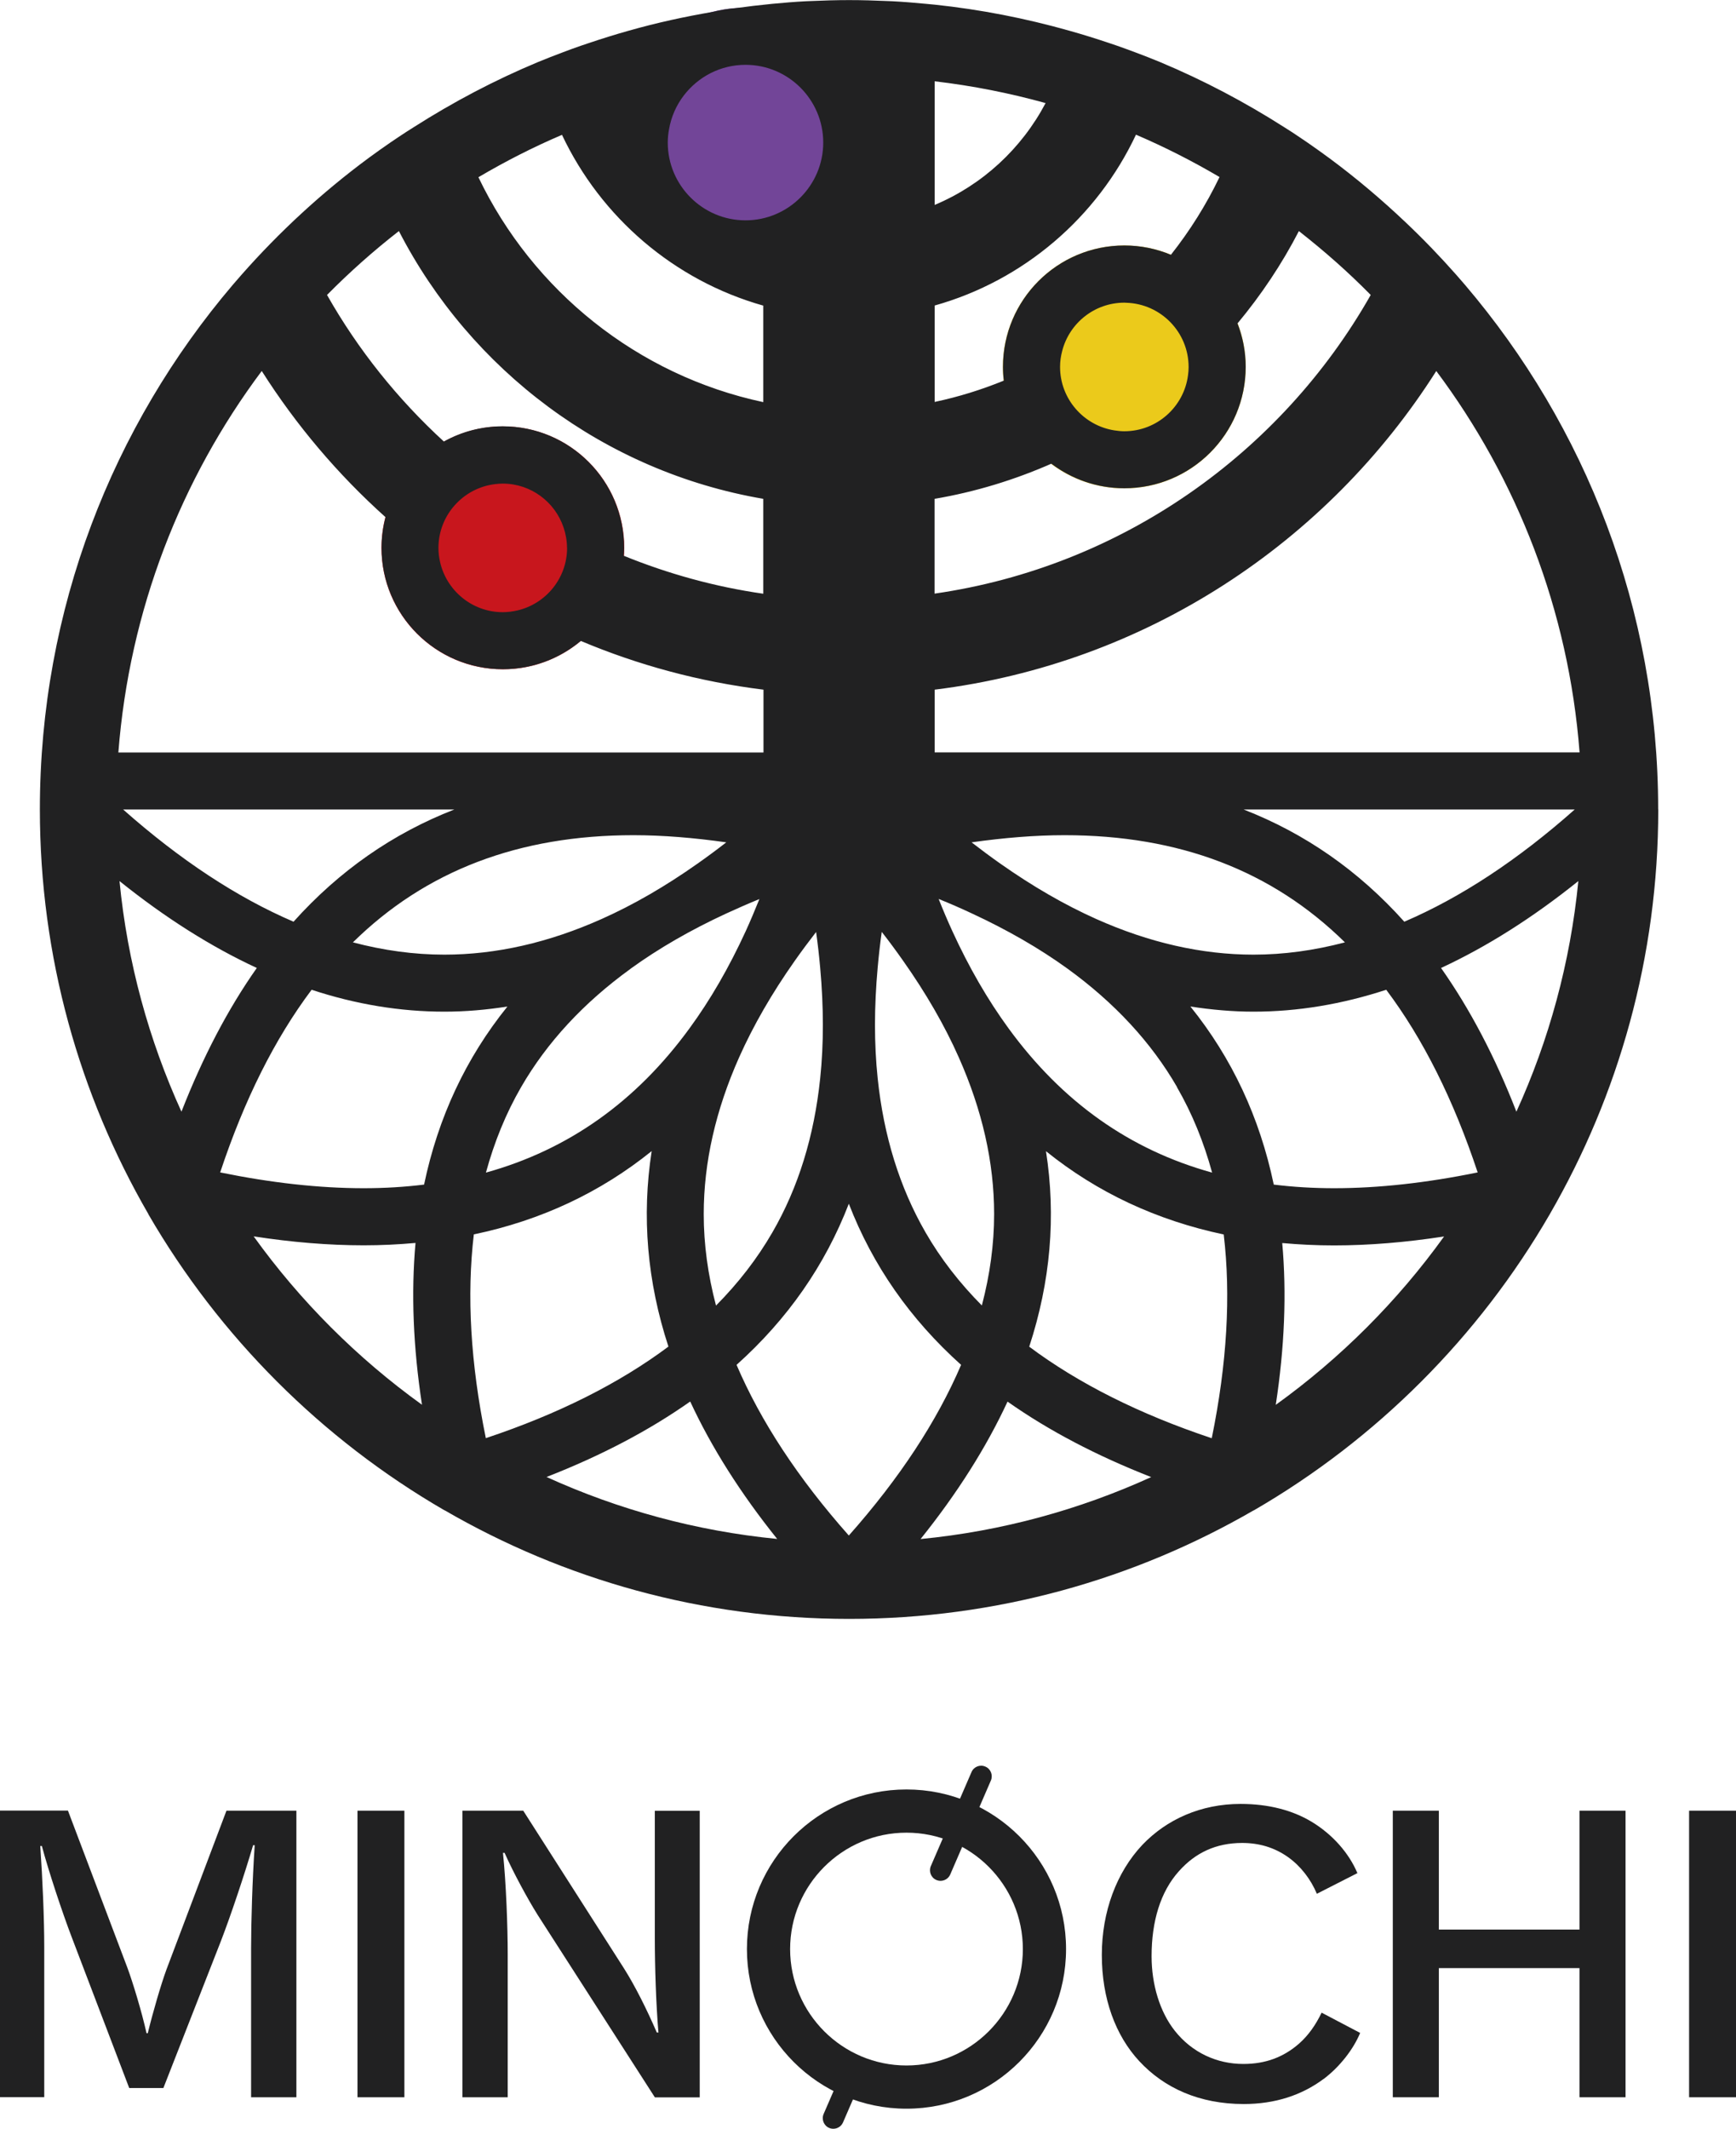<?xml version="1.0" encoding="UTF-8"?><svg xmlns="http://www.w3.org/2000/svg" viewBox="0 0 182.45 223.66"><defs><style>.d{fill:#ebca1b;}.e{fill:#fff;}.f{fill:#c8161d;}.g{fill:#212122;}.h{fill:#724598;}</style></defs><g id="a"/><g id="b"><g id="c"><g><g><circle class="f" cx="52.85" cy="57.56" r="12.76"/><circle class="h" cx="78.35" cy="14.98" r="14.17"/><circle class="d" cx="118.16" cy="38.55" r="12.76"/><path class="g" d="M174.27,85.04c0-21.04-7.66-40.28-20.31-55.12-.31-.36-.62-.72-.93-1.07-1.68-1.9-3.44-3.73-5.28-5.47h0c-2.53-2.4-5.2-4.66-8.01-6.74-.76-.56-1.53-1.11-2.31-1.65-.55-.38-1.1-.74-1.65-1.11-.28-.18-.56-.36-.85-.54-4.11-2.62-8.45-4.91-12.99-6.81-.87-.36-1.76-.71-2.65-1.04-.62-.23-1.24-.46-1.87-.68-.25-.09-.5-.17-.74-.25-1.42-.48-2.86-.93-4.32-1.34h0c-4.57-1.29-9.28-2.22-14.12-2.73h0c-.31-.03-.63-.06-.94-.09-1.17-.11-2.35-.21-3.53-.27-.16,0-.33-.01-.5-.02-1.34-.06-2.68-.1-4.03-.1s-2.69,.04-4.03,.1c-.17,0-.33,.01-.5,.02-1.18,.06-2.36,.16-3.53,.27-1.34,.13-2.67,.29-3.99,.47-.76,.06-1.5,.19-2.23,.37-3.01,.51-5.97,1.16-8.86,1.98h0c-1.46,.41-2.9,.86-4.32,1.34-.25,.08-.49,.16-.74,.25-.63,.22-1.25,.44-1.87,.68-.89,.33-1.77,.68-2.65,1.04-4.55,1.9-8.89,4.19-13,6.81-.28,.18-.57,.36-.85,.54-.55,.36-1.11,.73-1.65,1.1-.78,.54-1.55,1.08-2.32,1.65-4.85,3.59-9.3,7.69-13.29,12.21-.31,.35-.62,.71-.93,1.07C11.84,44.76,4.19,64,4.19,85.04h0c0,15.49,4.16,30,11.4,42.51h0v.02c7.48,12.9,18.23,23.64,31.12,31.11h.02c12.51,7.25,27.02,11.41,42.51,11.41s30-4.16,42.51-11.4h.02c12.9-7.47,23.64-18.22,31.11-31.12h.01v-.02c7.23-12.51,11.39-27.02,11.39-42.51ZM98.23,8.54c3.99,.47,7.88,1.24,11.66,2.29-2.52,4.78-6.64,8.6-11.66,10.7V8.54Zm0,23.56c9.38-2.63,17.08-9.28,21.16-17.95,3.03,1.3,5.96,2.79,8.78,4.45-1.4,2.92-3.12,5.65-5.11,8.17-1.51-.63-3.16-.98-4.89-.98-7.04,0-12.76,5.71-12.76,12.76,0,.49,.03,.97,.09,1.44-2.33,.95-4.76,1.71-7.27,2.24v-10.14Zm13.18,6.45c0-.58,.08-1.13,.22-1.66,.74-2.92,3.39-5.09,6.54-5.09,.07,0,.13,0,.2,.01,3.63,.11,6.55,3.09,6.55,6.75,0,.29-.02,.57-.06,.85-.42,3.32-3.26,5.9-6.7,5.9-.35,0-.7-.04-1.03-.09-3.23-.5-5.72-3.3-5.72-6.67Zm-13.18,13.86c4.29-.73,8.39-1.99,12.26-3.69,2.14,1.61,4.79,2.58,7.67,2.58,7.04,0,12.76-5.71,12.76-12.76,0-1.61-.31-3.14-.86-4.56,2.48-2.98,4.66-6.23,6.45-9.7,2.66,2.08,5.19,4.31,7.55,6.71-9.43,16.62-26.18,28.55-45.84,31.38v-9.97Zm0,20.05c22.17-2.74,41.28-15.44,52.72-33.48,8.49,11.35,13.91,25.12,15.06,40.07H98.23v-6.6Zm13.65,15.29c12.03,0,21.81,3.72,29.47,11.26-3.23,.85-6.43,1.29-9.61,1.29-5.44,0-10.97-1.26-16.54-3.75-3.33-1.49-6.68-3.43-10.05-5.8-1.01-.71-2.02-1.46-3.04-2.25,3.41-.48,6.68-.75,9.76-.75h0Zm11.82,26.48c1.59,2.75,2.81,5.75,3.69,8.97-8.65-2.39-15.75-7.42-21.39-15.15-2.19-3-4.16-6.4-5.91-10.22-.5-1.09-.98-2.22-1.44-3.38,1.2,.48,2.36,.99,3.49,1.52,3.73,1.73,7.09,3.66,10.05,5.8,4.94,3.58,8.8,7.74,11.52,12.45Zm7-29.18h34.8c-6,5.32-11.99,9.25-17.91,11.79-4.8-5.36-10.44-9.28-16.89-11.79Zm-35.78,15.9c2.39,3.39,4.35,6.77,5.84,10.13,2.47,5.55,3.72,11.05,3.72,16.47,0,3.18-.44,6.38-1.29,9.61-2.35-2.37-4.33-4.92-5.92-7.68-2.72-4.72-4.4-10.13-5.03-16.2-.38-3.63-.37-7.5,0-11.6,.11-1.24,.25-2.49,.43-3.77,.79,1.01,1.54,2.03,2.25,3.04Zm-28.35-13.2c3.08,0,6.35,.27,9.76,.75-1.01,.79-2.03,1.54-3.04,2.25-3.36,2.37-6.71,4.31-10.05,5.8-5.57,2.49-11.1,3.75-16.54,3.75-3.18,0-6.38-.44-9.61-1.29,7.66-7.54,17.45-11.26,29.48-11.26Zm-35.72,9.09c-5.92-2.54-11.9-6.47-17.91-11.79H47.75c-6.45,2.51-12.09,6.43-16.9,11.79Zm35.42,4.94c2.96-2.14,6.31-4.07,10.05-5.8,1.13-.52,2.29-1.03,3.49-1.52-.47,1.16-.94,2.29-1.44,3.38-1.75,3.81-3.72,7.22-5.91,10.21-5.64,7.73-12.75,12.75-21.39,15.15,.88-3.22,2.1-6.22,3.69-8.97,2.72-4.71,6.57-8.87,11.52-12.45Zm11.41,9.31c1.5-3.36,3.45-6.74,5.84-10.13,.71-1.01,1.46-2.02,2.25-3.04,.18,1.28,.32,2.53,.43,3.77,.37,4.1,.38,7.97,0,11.6-.63,6.07-2.3,11.49-5.03,16.2-1.59,2.75-3.57,5.31-5.92,7.68-.85-3.23-1.29-6.43-1.29-9.61,0-5.42,1.25-10.92,3.72-16.47Zm.67-104.28c4.51,0,8.17,3.67,8.17,8.17s-3.67,8.17-8.17,8.17-8.17-3.67-8.17-8.17c0-.47,.05-.93,.13-1.38,.23-1.34,.78-2.57,1.58-3.6,1.5-1.94,3.83-3.19,6.47-3.19Zm-19.29,7.35c4.09,8.67,11.79,15.31,21.16,17.95v10.14c-13.24-2.82-24.23-11.72-29.94-23.63,2.82-1.66,5.75-3.16,8.78-4.45Zm-17.13,10.13c7.52,14.58,21.58,25.26,38.29,28.12v9.97c-5.11-.73-10.02-2.1-14.67-3.99,.02-.28,.04-.55,.04-.84,0-7.04-5.71-12.76-12.76-12.76-2.24,0-4.35,.58-6.18,1.6-4.85-4.45-9.01-9.63-12.28-15.4,2.37-2.4,4.89-4.64,7.55-6.71Zm17.67,33.27c0,3.2-2.24,5.89-5.24,6.58-.49,.11-1,.18-1.52,.18-3.23,0-5.94-2.29-6.6-5.32-.1-.46-.16-.94-.16-1.43,0-3.47,2.63-6.33,5.99-6.71,.25-.03,.51-.05,.76-.05,2.97,0,5.5,1.93,6.4,4.61,.23,.68,.36,1.4,.36,2.15ZM27.51,38.98c3.62,5.7,8,10.87,13.01,15.36-.27,1.03-.42,2.1-.42,3.21,0,7.04,5.71,12.76,12.76,12.76,3.11,0,5.96-1.12,8.18-2.97,6.03,2.54,12.48,4.29,19.2,5.12v6.6H12.44c1.16-14.95,6.57-28.72,15.06-40.07Zm-14.95,53.59c4.81,3.86,9.62,6.9,14.43,9.13-3.05,4.33-5.68,9.37-7.92,15.1-3.42-7.52-5.68-15.67-6.51-24.23Zm14.1,37.33c4.03,.62,7.89,.94,11.57,.94,1.86,0,3.67-.09,5.44-.25-.47,5.26-.25,10.93,.68,17-6.81-4.9-12.79-10.88-17.69-17.69Zm17.91-5.44c-2.04,.25-4.15,.38-6.34,.38-4.66,0-9.71-.56-15.09-1.66,2.54-7.65,5.74-14.04,9.61-19.19,4.65,1.53,9.3,2.3,13.95,2.3,2.21,0,4.42-.19,6.63-.54-4.36,5.41-7.28,11.64-8.76,18.71Zm5.24,5.23c7.06-1.48,13.28-4.4,18.68-8.75-1.06,6.85-.48,13.69,1.76,20.54-5.17,3.86-11.57,7.08-19.19,9.62-1.61-7.87-2.02-15.01-1.26-21.42Zm7.63,25.49c5.74-2.24,10.77-4.88,15.1-7.93,2.23,4.81,5.28,9.63,9.14,14.44-8.57-.84-16.72-3.09-24.24-6.51Zm19.97-11.78c5.37-4.81,9.3-10.46,11.8-16.93,2.5,6.47,6.43,12.11,11.8,16.93-2.54,5.93-6.47,11.92-11.8,17.93-5.33-6.01-9.26-12-11.8-17.93Zm19.34,18.3c3.86-4.81,6.91-9.63,9.14-14.44,4.33,3.05,9.37,5.69,15.1,7.93-7.52,3.42-15.67,5.68-24.24,6.51Zm30.61-10.59c-7.62-2.54-14.02-5.76-19.19-9.62,2.24-6.85,2.83-13.69,1.76-20.54,5.4,4.35,11.63,7.26,18.68,8.75,.76,6.4,.35,13.55-1.26,21.42Zm6.72-3.51c.93-6.07,1.15-11.74,.68-17,1.77,.16,3.58,.25,5.44,.25,3.68,0,7.54-.32,11.57-.94-4.9,6.81-10.88,12.79-17.69,17.69Zm6.13-22.76c-2.19,0-4.3-.13-6.34-.38-1.48-7.07-4.4-13.3-8.76-18.71,2.21,.34,4.42,.54,6.63,.54,4.65,0,9.3-.78,13.95-2.3,3.87,5.15,7.07,11.54,9.61,19.19-5.37,1.1-10.43,1.66-15.09,1.66Zm19.16-8.04c-2.23-5.74-4.87-10.77-7.92-15.1,4.81-2.23,9.62-5.27,14.43-9.13-.84,8.57-3.09,16.72-6.51,24.23Z"/></g><g><g><path class="g" d="M26.39,220.35v-15.66c0-2.67,.13-7.14,.38-10.82h-.17c-.92,3.13-2.38,7.48-3.38,10.06l-6.05,15.45h-3.59l-6.05-15.87c-.96-2.51-2.42-6.89-3.13-9.56h-.17c.25,3.55,.42,7.73,.42,10.56v15.83H0v-30.11H7.14l6.26,16.54c.54,1.46,1.5,4.59,2,6.85h.13c.54-2.21,1.38-5.1,1.96-6.68l6.31-16.7h7.35v30.11h-4.76Z"/><path class="g" d="M37.57,220.35v-30.11h4.93v30.11h-4.93Z"/><path class="g" d="M68.82,220.35l-12.32-19.17c-1-1.59-2.55-4.43-3.47-6.51h-.17c.33,3.17,.5,7.77,.5,10.69v14.99h-4.76v-30.11h6.39l10.57,16.54c1.17,1.84,2.42,4.34,3.47,6.77h.17c-.25-2.92-.38-6.89-.38-9.94v-13.36h4.72v30.11h-4.72Z"/><path class="g" d="M139.1,218.43c-2.3,1.71-5.1,2.63-8.39,2.63-4.64,0-8.35-1.67-10.98-4.51-2.51-2.71-3.93-6.6-3.93-11.15s1.55-8.69,4.26-11.57c2.55-2.67,6.14-4.3,10.32-4.3,2.96,0,5.47,.67,7.48,1.88,2.21,1.34,3.92,3.3,4.8,5.39l-4.26,2.17c-.63-1.5-1.67-2.88-3.01-3.84-1.46-1.04-3.09-1.5-4.84-1.5-2.76,0-4.93,1.04-6.64,2.96-1.96,2.17-2.88,5.3-2.88,8.94,0,3.01,.88,5.85,2.42,7.81,1.84,2.34,4.47,3.51,7.22,3.51,2.34,0,4.22-.71,5.85-2.13,1-.88,1.75-1.96,2.38-3.26l4.05,2.13c-.71,1.71-2.13,3.55-3.84,4.84Z"/><path class="g" d="M166,220.35v-13.57h-14.78v13.57h-4.84v-30.11h4.84v12.49h14.78v-12.49h4.84v30.11h-4.84Z"/><path class="g" d="M177.52,220.35v-30.11h4.93v30.11h-4.93Z"/></g><g><line class="e" x1="89.29" y1="218.6" x2="87.58" y2="222.54"/><path class="g" d="M87.58,223.66c-.15,0-.3-.03-.44-.09-.56-.24-.82-.9-.58-1.46l1.71-3.95c.25-.57,.9-.83,1.46-.58s.82,.9,.58,1.46l-1.71,3.95c-.18,.42-.59,.67-1.02,.67Z"/></g><path class="g" d="M95.27,192.55c6.74,0,12.23,5.49,12.23,12.23s-5.49,12.23-12.23,12.23-12.23-5.49-12.23-12.23,5.49-12.23,12.23-12.23m0-4.54c-9.26,0-16.77,7.51-16.77,16.77s7.51,16.77,16.77,16.77,16.77-7.51,16.77-16.77-7.51-16.77-16.77-16.77h0Z"/><g><line class="e" x1="103.12" y1="186.64" x2="98.85" y2="196.5"/><path class="g" d="M98.85,197.61c-.15,0-.3-.03-.44-.09-.57-.24-.82-.9-.58-1.46l4.27-9.87c.24-.57,.9-.83,1.46-.58,.57,.24,.82,.9,.58,1.46l-4.27,9.87c-.18,.42-.59,.67-1.02,.67Z"/></g></g></g></g></g></svg>